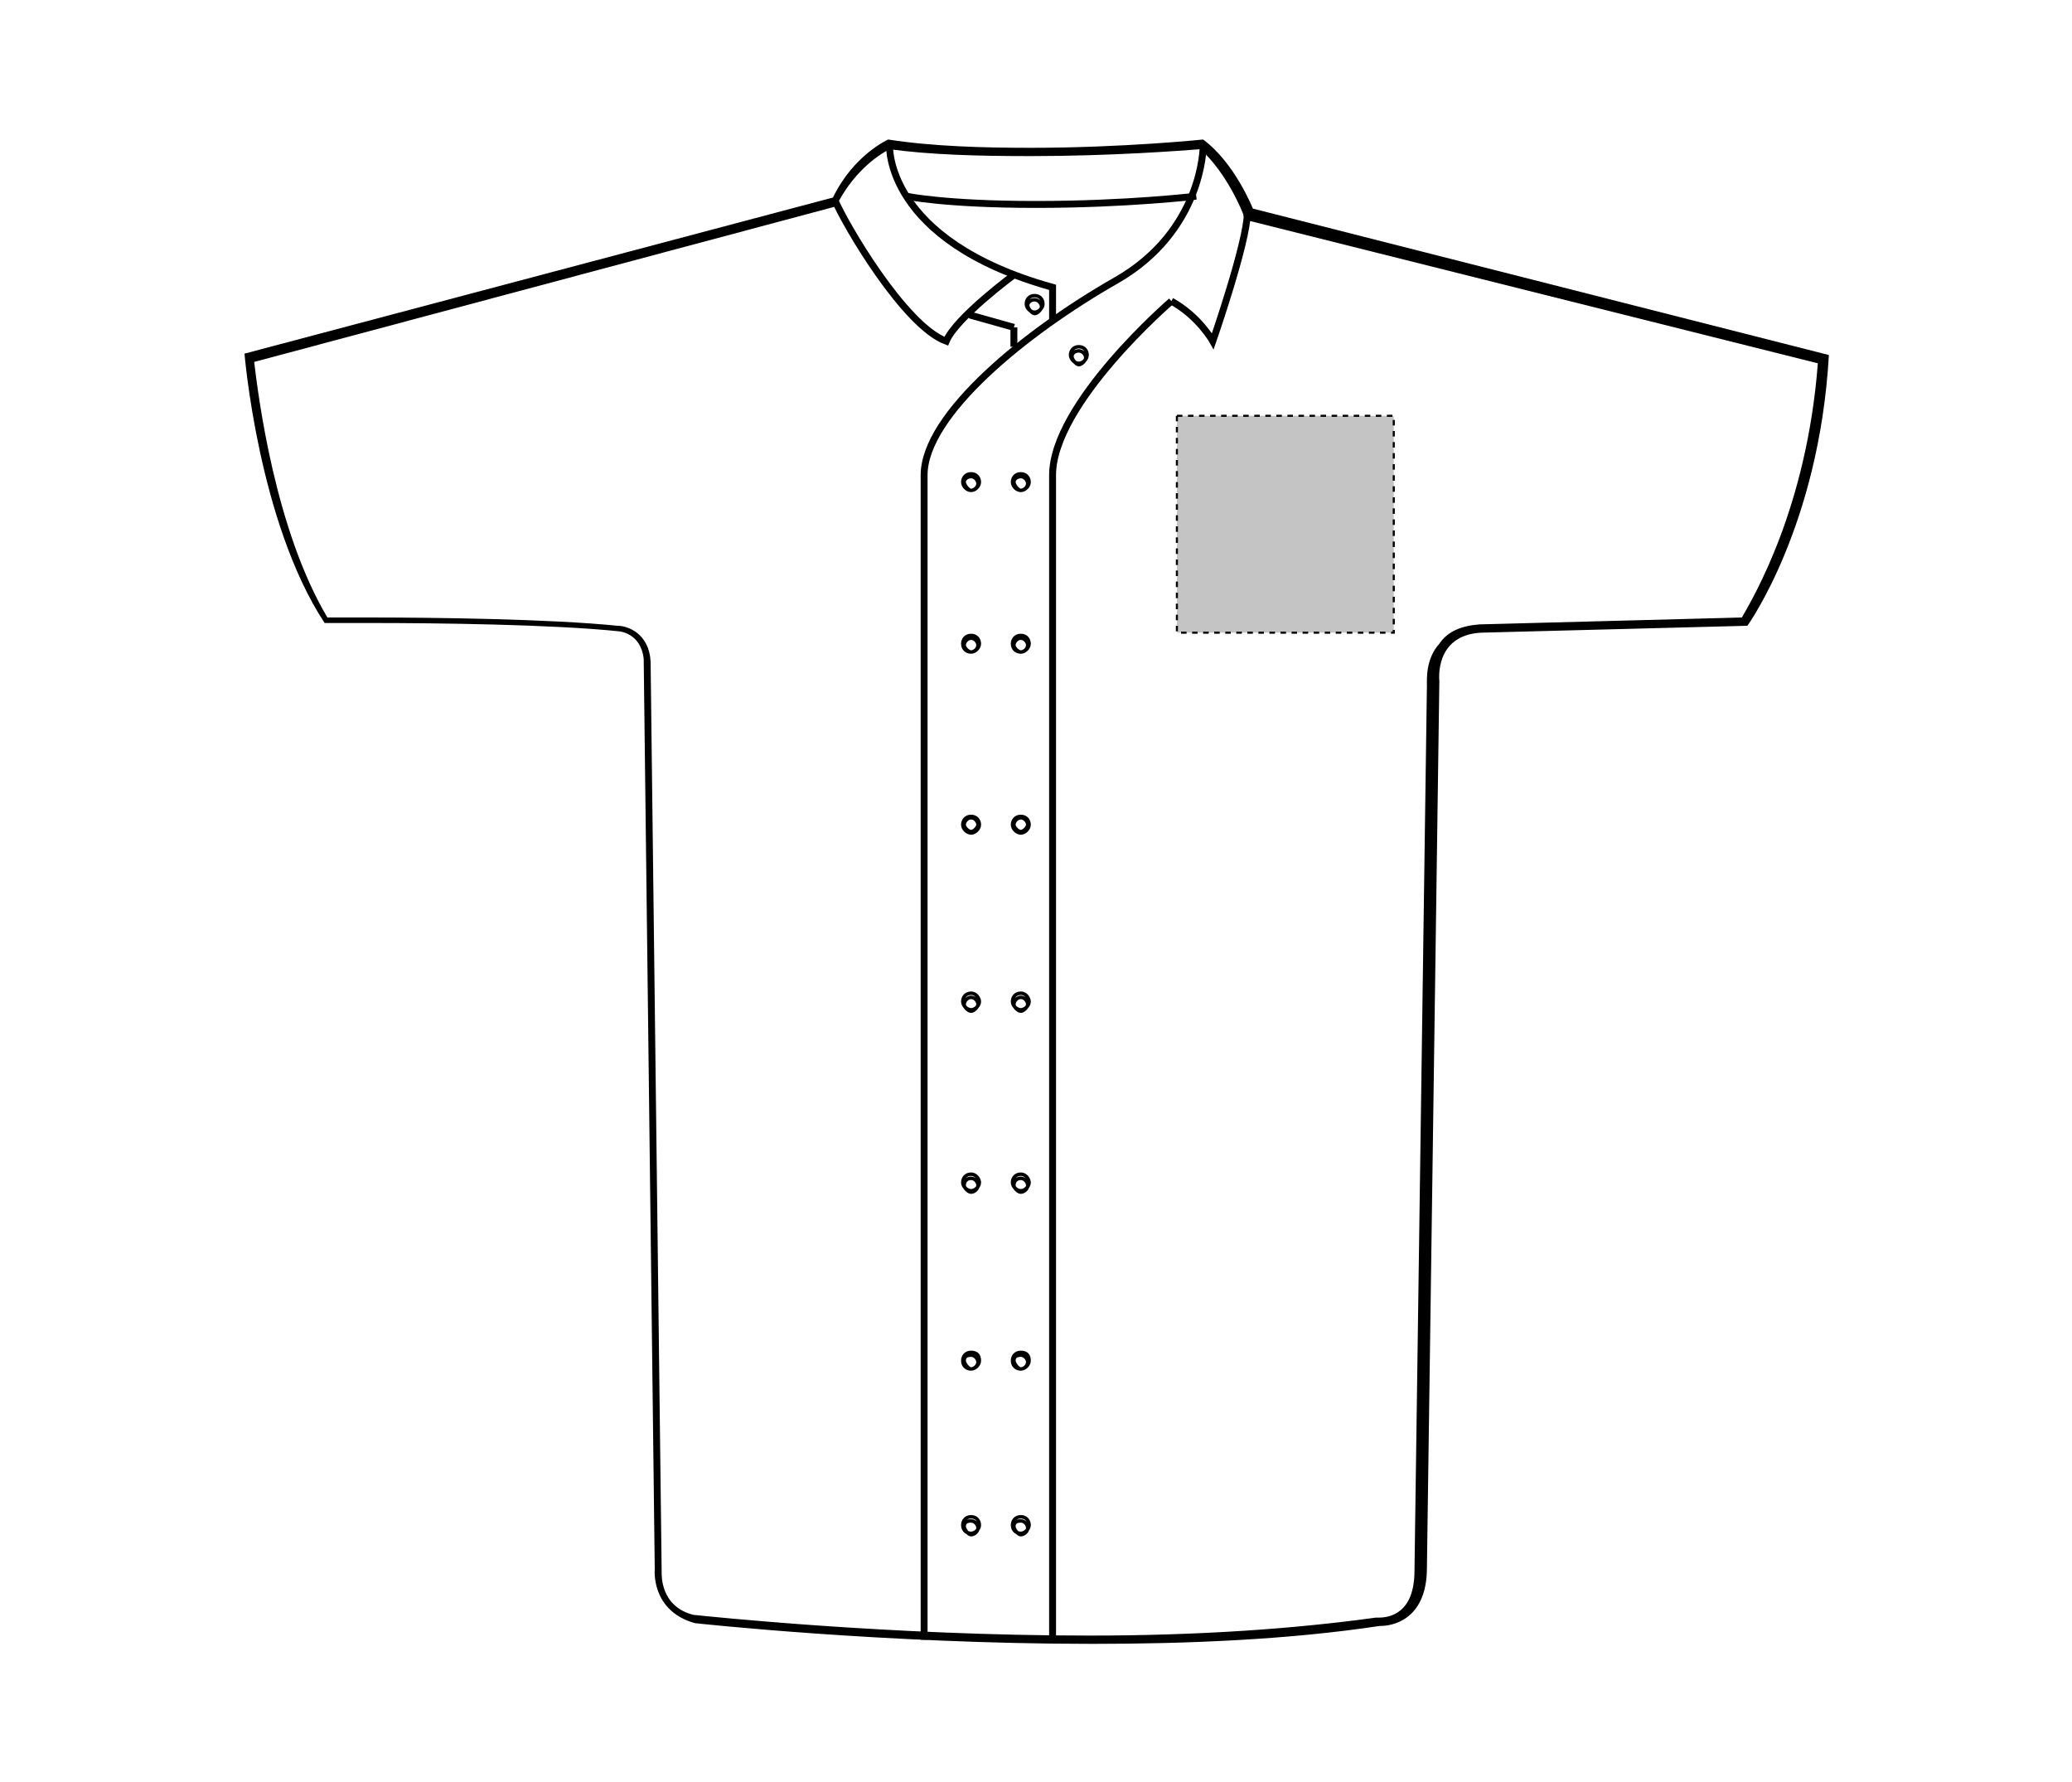 <svg xmlns="http://www.w3.org/2000/svg" xmlns:xlink="http://www.w3.org/1999/xlink" id="Layer_1" x="0px" y="0px" viewBox="0 0 150 129" style="enable-background:new 0 0 150 129;" xml:space="preserve"><style type="text/css">	.st0{fill:none;stroke:#000000;stroke-width:0.25;}	.st1{fill:none;stroke:#000000;stroke-width:0.5;}	.st2{fill:#C4C4C4;stroke:#000000;stroke-width:0.15;stroke-dasharray:0.4;}</style><g id="shirt-ss-left-breast-garmentoutline">	<path d="M64.4,10.8c2.9,0.4,6.3,0.5,10.2,0.5c5.9,0,11-0.4,12.3-0.5c2,1.8,3.1,4.7,3.1,4.7l0.1,0.4l0.4,0.1l41.1,10.3   c-0.8,10.5-4.7,17-5.5,18.4l-19,0.5c-1.3,0.1-2.3,0.5-2.9,1.4c-1,1.1-0.9,2.6-0.9,3l-0.9,64.1c0,3.1-1.8,3.4-2.6,3.4l0,0h-0.1h-0.1   c-5.8,0.8-12.7,1.3-20.7,1.3c-14.6,0-27.7-1.4-28.7-1.5c-2.4-0.6-2.3-2.9-2.3-3.1l0,0l0,0l-0.8-65.9c-0.1-2-1.6-2.6-2.4-2.6   c-4.9-0.5-13.4-0.6-18-0.6c-1.4,0-2.4,0-3,0c-3.8-6.4-5-16-5.3-18.5L60.3,15l0.3-0.1l0.1-0.3C62,12.2,63.8,11.1,64.4,10.8    M87.1,10.1c0,0-5.8,0.6-12.5,0.6c-3.4,0-7.1-0.1-10.3-0.6c0,0-2.5,1.1-4,4.2L17.7,25.6c0,0,1,12.2,5.8,19.5c0,0,1.3,0,3.4,0   c4.7,0,13.1,0.1,17.9,0.6c0,0,1.6,0.1,1.8,2l0.8,65.9c0,0-0.3,3,2.9,3.9c0,0,13.6,1.5,28.8,1.5c6.9,0,14.2-0.3,20.8-1.3   c0,0,0,0,0.1,0c0.6,0,3.3-0.3,3.3-4.2l0.9-64.2c0,0-0.4-3.3,3-3.5l19.3-0.5c0,0,5.2-7.2,5.9-19.6L90.7,15.1   C90.7,15.1,89.4,11.8,87.1,10.1L87.1,10.1z"></path>	<path class="st0" d="M74.9,21.7c0.3,0,0.5,0.3,0.5,0.5s-0.3,0.5-0.5,0.5s-0.5-0.4-0.5-0.6S74.6,21.7,74.9,21.7 M74.9,21.4   c-0.4,0-0.6,0.3-0.6,0.6s0.3,0.6,0.6,0.6s0.6-0.3,0.6-0.6S75.3,21.4,74.9,21.4L74.9,21.4z"></path>	<path class="st0" d="M78.1,25.4c0.3,0,0.5,0.3,0.5,0.5s-0.3,0.5-0.5,0.5s-0.5-0.4-0.5-0.6S77.8,25.4,78.1,25.4 M78.1,25.1   c-0.4,0-0.6,0.3-0.6,0.6s0.3,0.6,0.6,0.6s0.6-0.3,0.6-0.6S78.5,25.1,78.1,25.1L78.1,25.1z"></path>	<g>		<path class="st0" d="M73.9,34.5c0.3,0,0.5,0.3,0.5,0.5c0,0.3-0.3,0.5-0.5,0.5s-0.5-0.4-0.5-0.6S73.6,34.5,73.9,34.5 M73.9,34.3    c-0.4,0-0.6,0.3-0.6,0.6s0.3,0.6,0.6,0.6s0.6-0.3,0.6-0.6S74.3,34.3,73.9,34.3L73.9,34.3z"></path>		<path class="st0" d="M73.9,46.2c0.3,0,0.5,0.3,0.5,0.5c0,0.3-0.3,0.5-0.5,0.5s-0.5-0.3-0.5-0.5S73.6,46.2,73.9,46.2 M73.9,46    c-0.4,0-0.6,0.3-0.6,0.6c0,0.4,0.3,0.6,0.6,0.6s0.6-0.3,0.6-0.6S74.3,46,73.9,46L73.9,46z"></path>		<path class="st0" d="M73.9,59.2c0.3,0,0.5,0.3,0.5,0.5s-0.3,0.5-0.5,0.5s-0.5-0.3-0.5-0.5S73.6,59.2,73.9,59.2 M73.9,59.1    c-0.4,0-0.6,0.3-0.6,0.6s0.3,0.6,0.6,0.6s0.6-0.3,0.6-0.6S74.3,59.1,73.9,59.1L73.9,59.1z"></path>		<path class="st0" d="M73.9,72.2c0.3,0,0.5,0.3,0.5,0.5s-0.3,0.5-0.5,0.5s-0.5-0.3-0.5-0.5S73.6,72.2,73.9,72.2 M73.9,71.9    c-0.4,0-0.6,0.3-0.6,0.6s0.3,0.6,0.6,0.6s0.6-0.3,0.6-0.6C74.5,72.3,74.3,71.9,73.9,71.9L73.9,71.9z"></path>		<path class="st0" d="M73.9,85.3c0.3,0,0.5,0.3,0.5,0.5c0,0.3-0.3,0.5-0.5,0.5s-0.5-0.3-0.5-0.5C73.4,85.5,73.6,85.3,73.9,85.3     M73.9,85c-0.4,0-0.6,0.3-0.6,0.6s0.3,0.6,0.6,0.6s0.6-0.3,0.6-0.6C74.5,85.4,74.3,85,73.9,85L73.9,85z"></path>		<path class="st0" d="M73.9,98.1c0.3,0,0.5,0.3,0.5,0.5c0,0.3-0.3,0.5-0.5,0.5s-0.5-0.4-0.5-0.6C73.4,98.2,73.6,98.1,73.9,98.1     M73.9,97.9c-0.4,0-0.6,0.3-0.6,0.6c0,0.4,0.3,0.6,0.6,0.6s0.6-0.3,0.6-0.6C74.5,98.1,74.3,97.9,73.9,97.9L73.9,97.9z"></path>		<path class="st0" d="M73.9,110.1c0.3,0,0.5,0.3,0.5,0.5c0,0.3-0.3,0.5-0.5,0.5s-0.5-0.4-0.5-0.6C73.4,110.2,73.6,110.1,73.9,110.1     M73.9,109.8c-0.4,0-0.6,0.3-0.6,0.6c0,0.4,0.3,0.6,0.6,0.6s0.6-0.3,0.6-0.6C74.5,110.1,74.3,109.8,73.9,109.8L73.9,109.8z"></path>	</g>	<g>		<path class="st0" d="M70.3,34.5c0.3,0,0.5,0.3,0.5,0.5c0,0.3-0.3,0.5-0.5,0.5s-0.5-0.4-0.5-0.6S70,34.5,70.3,34.5 M70.3,34.3    c-0.4,0-0.6,0.3-0.6,0.6s0.3,0.6,0.6,0.6s0.6-0.3,0.6-0.6S70.7,34.3,70.3,34.3L70.3,34.3z"></path>		<path class="st0" d="M70.3,46.2c0.3,0,0.5,0.3,0.5,0.5c0,0.3-0.3,0.5-0.5,0.5s-0.5-0.3-0.5-0.5S70,46.2,70.3,46.2 M70.3,46    c-0.4,0-0.6,0.3-0.6,0.6c0,0.4,0.3,0.6,0.6,0.6s0.6-0.3,0.6-0.6S70.7,46,70.3,46L70.3,46z"></path>		<path class="st0" d="M70.3,59.2c0.3,0,0.5,0.3,0.5,0.5s-0.3,0.5-0.5,0.5s-0.5-0.3-0.5-0.5S70,59.2,70.3,59.2 M70.3,59.1    c-0.4,0-0.6,0.3-0.6,0.6s0.3,0.6,0.6,0.6s0.6-0.3,0.6-0.6S70.7,59.1,70.3,59.1L70.3,59.1z"></path>		<path class="st0" d="M70.3,72.2c0.3,0,0.5,0.3,0.5,0.5s-0.3,0.5-0.5,0.5s-0.5-0.3-0.5-0.5S70,72.2,70.3,72.2 M70.3,71.9    c-0.4,0-0.6,0.3-0.6,0.6s0.3,0.6,0.6,0.6s0.6-0.3,0.6-0.6C70.9,72.3,70.7,71.9,70.3,71.9L70.3,71.9z"></path>		<path class="st0" d="M70.3,85.3c0.3,0,0.5,0.3,0.5,0.5c0,0.3-0.3,0.5-0.5,0.5s-0.5-0.3-0.5-0.5C69.8,85.5,70,85.3,70.3,85.3     M70.3,85c-0.4,0-0.6,0.3-0.6,0.6s0.3,0.6,0.6,0.6s0.6-0.3,0.6-0.6C70.9,85.4,70.7,85,70.3,85L70.3,85z"></path>		<path class="st0" d="M70.3,98.1c0.3,0,0.5,0.3,0.5,0.5c0,0.3-0.3,0.5-0.5,0.5s-0.5-0.4-0.5-0.6C69.8,98.2,70,98.1,70.3,98.1     M70.3,97.9c-0.4,0-0.6,0.3-0.6,0.6c0,0.4,0.3,0.6,0.6,0.6s0.6-0.3,0.6-0.6C70.9,98.1,70.7,97.9,70.3,97.9L70.3,97.9z"></path>		<path class="st0" d="M70.3,110.1c0.3,0,0.5,0.3,0.5,0.5c0,0.3-0.3,0.5-0.5,0.5s-0.5-0.4-0.5-0.6C69.8,110.2,70,110.1,70.3,110.1     M70.3,109.8c-0.4,0-0.6,0.3-0.6,0.6c0,0.4,0.3,0.6,0.6,0.6s0.6-0.3,0.6-0.6C70.9,110.1,70.7,109.8,70.3,109.8L70.3,109.8z"></path>	</g>	<path class="st1" d="M87.1,10.6c0,0,0,6.1-6.3,9.7C74.3,24,66.9,30,66.9,34.4s0,84.3,0,84.3"></path>	<path class="st1" d="M84.8,21.8c0,0-8.6,7.4-8.6,12.6s0,84.1,0,84.1"></path>	<path class="st1" d="M64.4,10.5c0,0-0.4,6.9,11.8,10.3c0,0.8,0,2.4,0,2.4"></path>	<line class="st1" x1="70.2" y1="22.8" x2="73.4" y2="23.7"></line>	<path class="st1" d="M84.8,21.8c2,1.1,3,2.9,3,2.9s2.5-7.2,2.5-9.3"></path>	<path class="st1" d="M73.4,19.9c0,0-4.2,3.1-4.9,4.8c-3-1.1-7.3-8.4-8.1-10.3"></path>	<path class="st1" d="M65.6,14.2c0,0,2.8,0.6,9.4,0.6s11.6-0.6,11.6-0.6"></path>	<path class="st1" d="M73.4,25.1v-1.4"></path></g><rect id="shirt-ss-left-breast-garmentscreenbounds_00000131326244234292948180000016500922076418951838_" x="85.2" y="30.1" class="st2" width="15.7" height="15.7"></rect></svg>